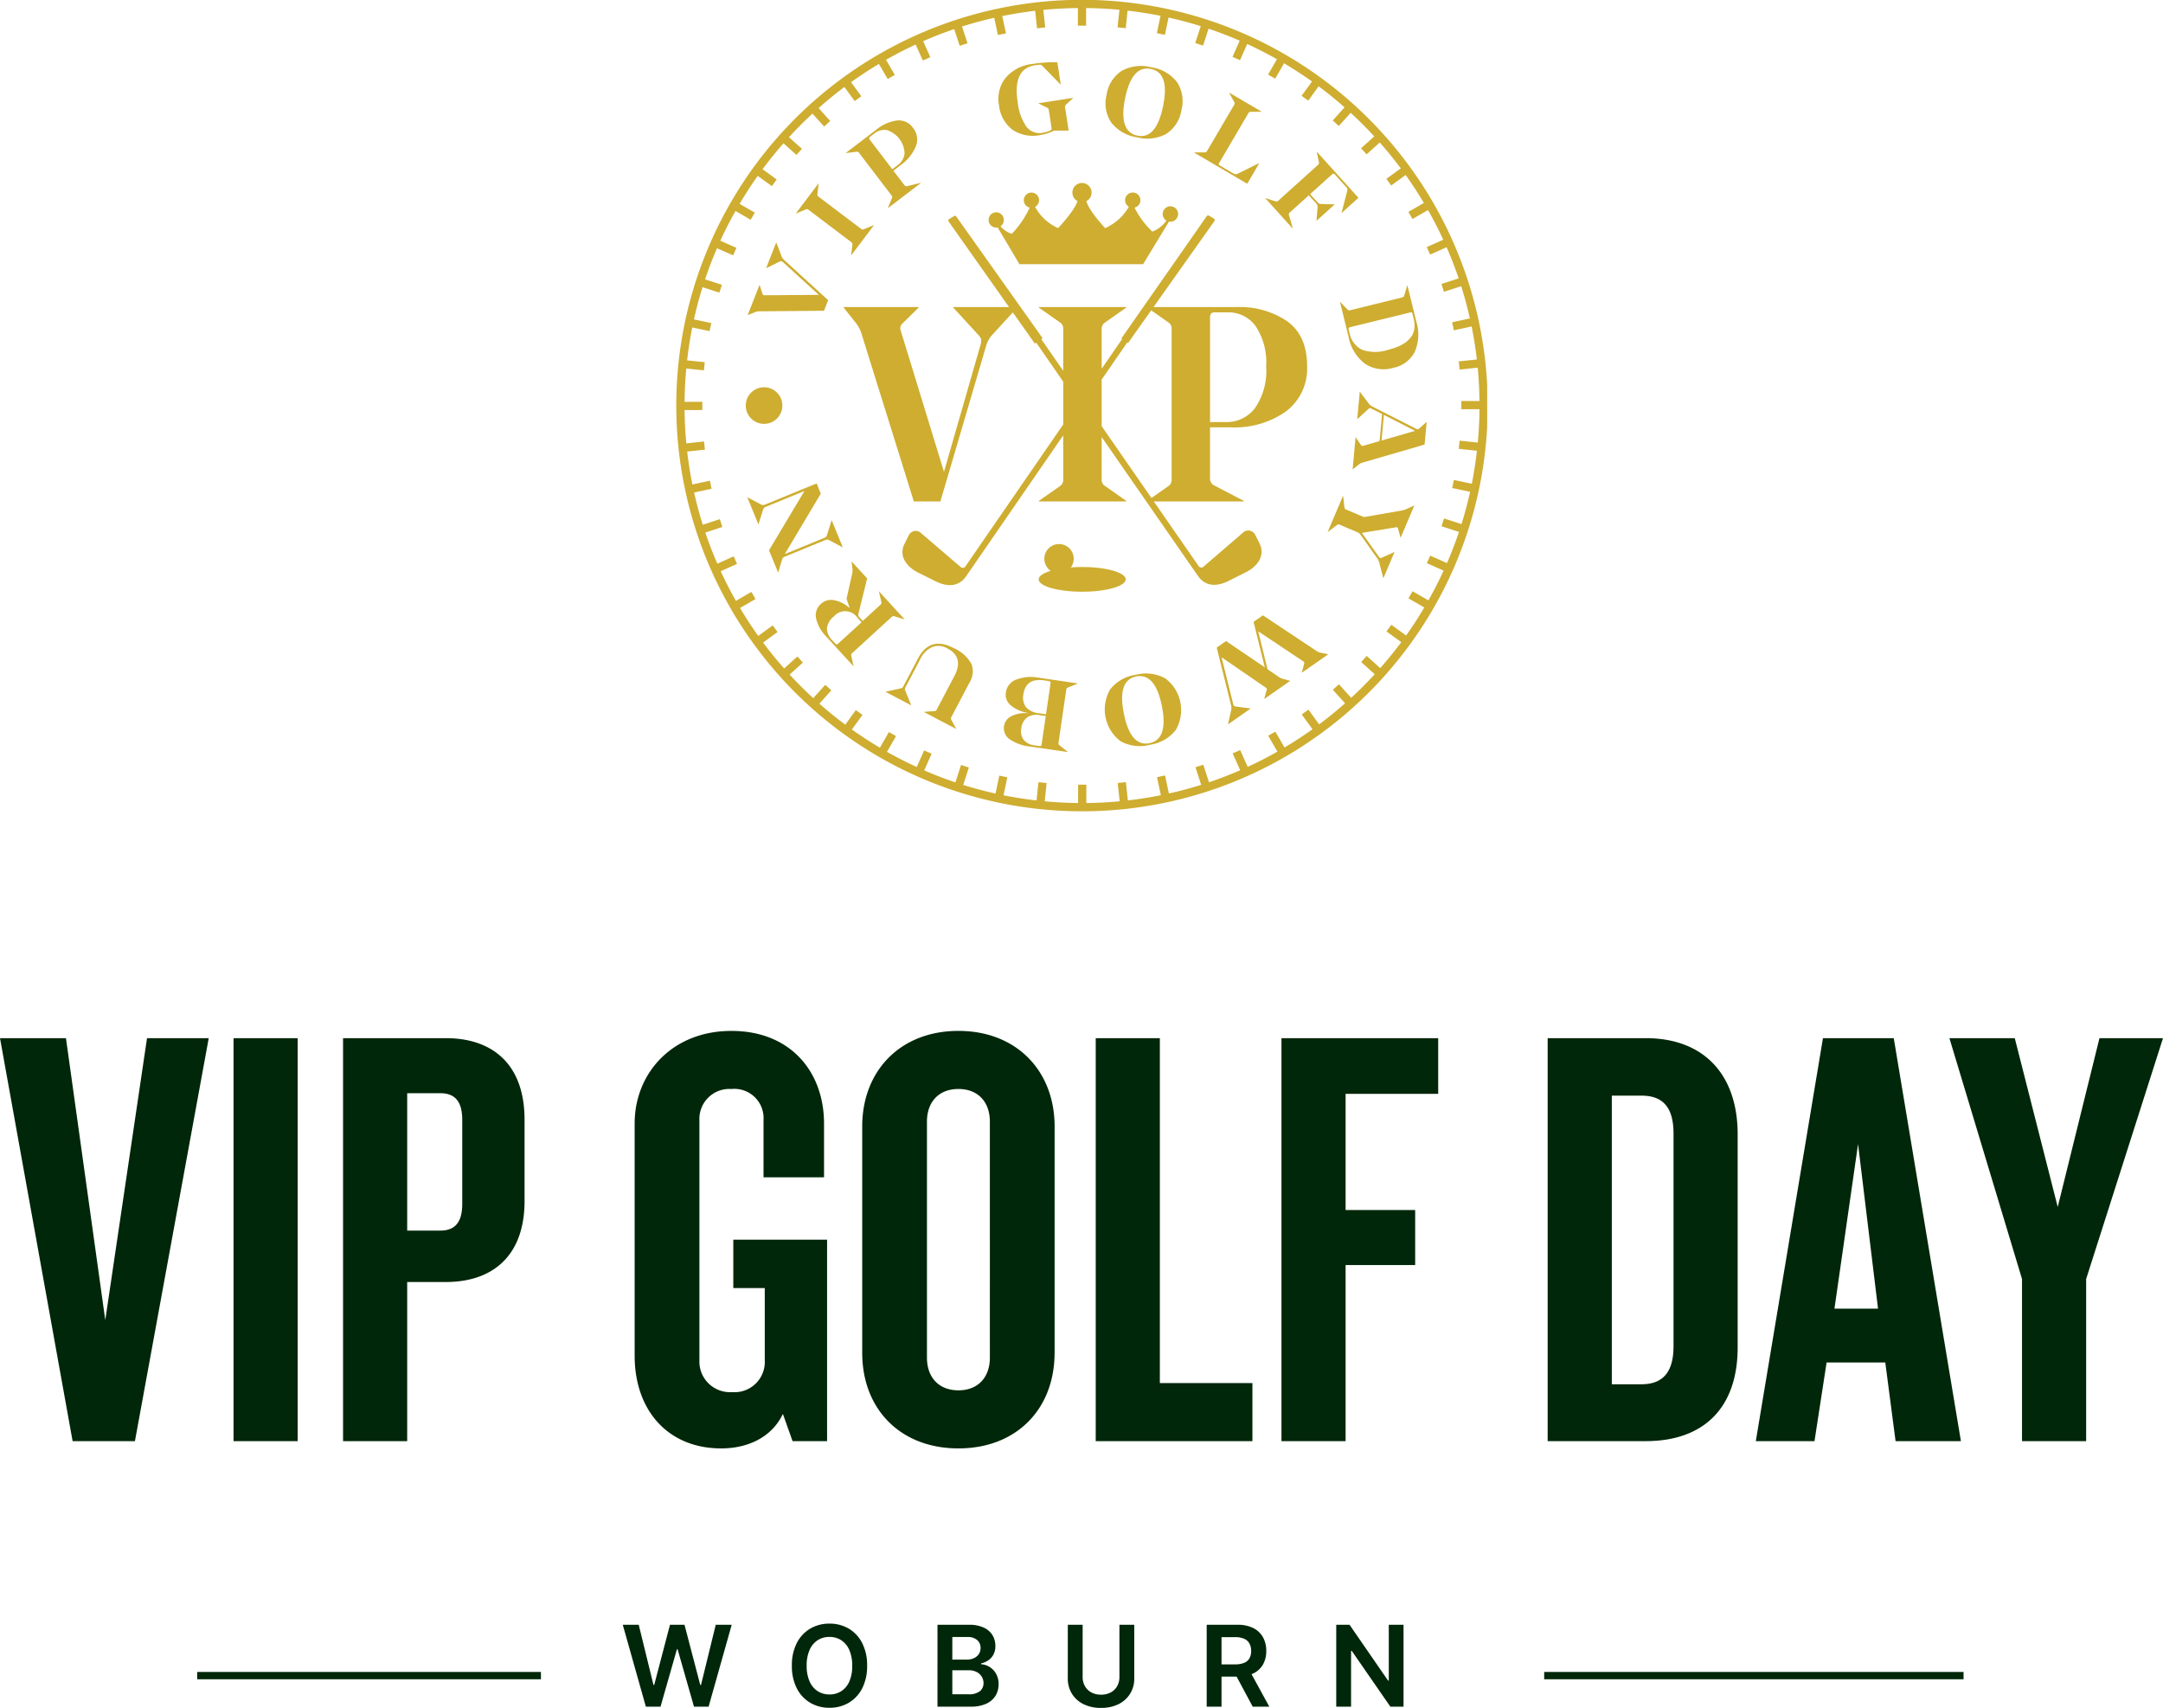 <?xml version="1.0" encoding="UTF-8"?>
<svg xmlns="http://www.w3.org/2000/svg" xmlns:xlink="http://www.w3.org/1999/xlink" width="295.651" height="233.432" viewBox="0 0 295.651 233.432">
  <defs>
    <clipPath id="clip-path">
      <rect id="Rectangle_478" data-name="Rectangle 478" width="110.902" height="110.902" transform="translate(0)" fill="#cead30"></rect>
    </clipPath>
  </defs>
  <g id="Group_1006" data-name="Group 1006" transform="translate(-294.349 -1991)">
    <path id="Path_1714" data-name="Path 1714" d="M-63.214-2.661-66.37-13.854h2.182l2.016,8.224h.1l2.155-8.224h1.985l2.156,8.233h.1l2.016-8.233h2.182L-54.636-2.661h-2l-2.243-7.852h-.087l-2.243,7.852Zm30.242-5.6a6.594,6.594,0,0,1-.674,3.1,4.813,4.813,0,0,1-1.837,1.97,5.094,5.094,0,0,1-2.63.683,5.084,5.084,0,0,1-2.633-.685,4.823,4.823,0,0,1-1.835-1.972,6.593,6.593,0,0,1-.673-3.092,6.6,6.6,0,0,1,.673-3.1,4.808,4.808,0,0,1,1.835-1.97,5.1,5.1,0,0,1,2.633-.683,5.094,5.094,0,0,1,2.63.683,4.813,4.813,0,0,1,1.837,1.97A6.594,6.594,0,0,1-32.971-8.258Zm-2.037,0a5.211,5.211,0,0,0-.4-2.151,3,3,0,0,0-1.1-1.328,2.908,2.908,0,0,0-1.612-.451,2.908,2.908,0,0,0-1.612.451,3,3,0,0,0-1.1,1.328,5.211,5.211,0,0,0-.4,2.151,5.211,5.211,0,0,0,.4,2.151,3,3,0,0,0,1.1,1.328,2.908,2.908,0,0,0,1.612.451A2.908,2.908,0,0,0-36.5-4.779a3,3,0,0,0,1.1-1.328A5.211,5.211,0,0,0-35.009-8.258Zm11.656,5.6V-13.854h4.289a4.734,4.734,0,0,1,2.018.379A2.722,2.722,0,0,1-15.84-12.44a2.8,2.8,0,0,1,.4,1.489A2.431,2.431,0,0,1-15.7-9.786,2.183,2.183,0,0,1-16.4-9a2.976,2.976,0,0,1-.991.432v.109a2.426,2.426,0,0,1,1.144.362,2.577,2.577,0,0,1,.9.933A2.841,2.841,0,0,1-15-5.713a2.939,2.939,0,0,1-.421,1.562,2.867,2.867,0,0,1-1.268,1.09,4.98,4.98,0,0,1-2.128.4Zm2.029-1.692h2.182a2.411,2.411,0,0,0,1.592-.425,1.381,1.381,0,0,0,.489-1.092,1.678,1.678,0,0,0-.246-.9,1.719,1.719,0,0,0-.7-.632,2.34,2.34,0,0,0-1.079-.232h-2.239Zm0-4.739h2.007a2.221,2.221,0,0,0,.946-.195,1.6,1.6,0,0,0,.664-.552,1.468,1.468,0,0,0,.244-.849,1.391,1.391,0,0,0-.457-1.071,1.936,1.936,0,0,0-1.353-.42h-2.05Zm22.84-4.761H3.545v7.315a3.919,3.919,0,0,1-.567,2.112A3.857,3.857,0,0,1,1.389-3,5.265,5.265,0,0,1-1-2.491,5.275,5.275,0,0,1-3.389-3,3.842,3.842,0,0,1-4.976-4.427,3.93,3.93,0,0,1-5.54-6.539v-7.315h2.029V-6.71A2.483,2.483,0,0,0-3.2-5.466a2.192,2.192,0,0,0,.873.855A2.728,2.728,0,0,0-1-4.3a2.736,2.736,0,0,0,1.336-.31,2.18,2.18,0,0,0,.872-.855A2.493,2.493,0,0,0,1.516-6.71ZM13.444-2.661V-13.854h4.2a4.723,4.723,0,0,1,2.164.449,3.083,3.083,0,0,1,1.329,1.255,3.787,3.787,0,0,1,.45,1.877,3.662,3.662,0,0,1-.456,1.864,3.023,3.023,0,0,1-1.341,1.218,4.968,4.968,0,0,1-2.177.429H14.624V-8.441h2.719a3.1,3.1,0,0,0,1.233-.211,1.461,1.461,0,0,0,.713-.619,2.006,2.006,0,0,0,.231-1,2.084,2.084,0,0,0-.233-1.019,1.512,1.512,0,0,0-.716-.647,2.97,2.97,0,0,0-1.242-.224H15.472v9.5Zm5.784-5.072L22-2.661H19.735L17.016-7.733ZM40.35-13.854V-2.661h-1.8l-5.277-7.625H33.18v7.625H31.151V-13.854H32.97l5.264,7.629h.1v-7.629Z" transform="translate(445.842 2226.923)" fill="#002709"></path>
    <path id="Path_1463" data-name="Path 1463" d="M4953.185,3968.5H4906.2v-1h46.985Z" transform="translate(-4584.898 -1747.981)" fill="#002709"></path>
    <path id="Path_1464" data-name="Path 1464" d="M4838.522,3968.5H4781.2v-1h57.323Z" transform="translate(-4275.783 -1747.981)" fill="#002709"></path>
    <path id="Path_1625" data-name="Path 1625" d="M-114.149-53.248h-8.435L-128.29-14.71l-5.375-38.538h-9.014l9.924,55.078h8.518ZM-101.992,1.83V-53.248h-8.766V1.83ZM-70.98-31V-42.083c0-7.691-4.466-11.164-10.751-11.164H-95.789V1.83h8.766V-19.92h5.293C-75.445-19.92-70.98-23.393-70.98-31Zm-8.518.413c0,2.4-.91,3.639-2.977,3.639h-4.548V-45.722h4.548c2.067,0,2.977,1.24,2.977,3.639ZM-29.63,1.83V-25.709H-42.448v6.616h4.3v9.841a4.143,4.143,0,0,1-4.466,4.383,4.187,4.187,0,0,1-4.466-4.383V-42A4.1,4.1,0,0,1-42.7-46.3a3.994,3.994,0,0,1,4.383,4.218v7.856h8.27v-7.36c0-7.029-4.548-12.653-12.653-12.653s-13.232,5.789-13.232,12.653V-9.83c0,7.443,4.548,12.653,11.826,12.653,3.721,0,6.947-1.571,8.435-4.714l1.323,3.721Zm31.1-12.074v-30.93c0-7.608-5.21-13.067-13.149-13.067s-13.149,5.458-13.149,13.067v30.93c0,7.691,5.21,13.067,13.149,13.067S1.465-2.553,1.465-10.244Zm-8.849.662c0,2.646-1.571,4.466-4.3,4.466s-4.3-1.819-4.3-4.466V-41.835c0-2.646,1.571-4.466,4.3-4.466s4.3,1.819,4.3,4.466ZM28.508,1.83V-6.109H15.855V-53.248H7.089V1.83ZM53.9-45.639v-7.608H32.478V1.83h8.766V-22.235h9.51v-7.526h-9.51V-45.639ZM94.833-10.988V-40.1c0-8.187-4.631-13.149-12.57-13.149h-13.4V1.83h13.4C90.2,1.83,94.833-2.718,94.833-10.988Zm-8.766-.165c0,3.391-1.323,5.21-4.383,5.21H77.632V-45.391h4.052c3.06,0,4.383,1.737,4.383,5.21ZM125.349,1.83l-9.18-55.078h-9.676L97.314,1.83h8.022L106.99-8.921h8.022L116.418,1.83Zm-11.33-18.111h-5.954l3.225-22.494Zm38.951-36.967h-8.683l-5.706,23.073-5.872-23.073h-8.932L133.7-20.333V1.83h8.766V-20.333Z" transform="translate(437.029 2186.142)" fill="#002709"></path>
    <g id="Group_877" data-name="Group 877" transform="translate(386.723 1991)">
      <g id="Group_877-2" data-name="Group 877" transform="translate(0 0)" clip-path="url(#clip-path)">
        <path id="Path_1627" data-name="Path 1627" d="M55.456,0a55.457,55.457,0,1,0,55.456,55.457A55.52,55.52,0,0,0,55.456,0M92.244,95.4l-1.67-1.85-.833.753,1.669,1.848q-1.71,1.512-3.542,2.882L86.4,97.017l-.908.661L86.961,99.7q-1.856,1.325-3.826,2.494l-1.255-2.168-.971.563,1.256,2.169q-1.982,1.124-4.065,2.083l-1.026-2.295L76.049,103l1.026,2.3q-2.088.909-4.261,1.648l-.783-2.4-1.067.348.782,2.4q-2.168.683-4.412,1.184l-.528-2.464-1.1.235.528,2.464q-2.225.449-4.513.712l-.267-2.5-1.117.119.267,2.5q-2.255.213-4.561.238l0-2.508-1.123,0,0,2.506q-2.3-.023-4.561-.234l.258-2.494-1.116-.116-.258,2.493q-2.285-.262-4.512-.708l.517-2.454-1.1-.232-.517,2.452q-2.242-.5-4.412-1.179l.769-2.383-1.068-.345-.768,2.381q-2.173-.733-4.262-1.642l1.009-2.277-1.026-.454-1.008,2.275q-2.081-.956-4.065-2.078l1.234-2.147-.973-.56-1.233,2.144q-1.967-1.166-3.826-2.487l1.445-2-.91-.658L23.1,99.076q-1.832-1.363-3.543-2.874l1.636-1.824-.836-.75L18.72,95.451q-1.68-1.544-3.227-3.224l1.813-1.64-.753-.833-1.812,1.638q-1.509-1.708-2.877-3.539l1.975-1.441-.662-.907L11.2,86.947Q9.88,85.093,8.714,83.125L10.828,81.9l-.563-.971L8.15,82.154Q7.028,80.174,6.07,78.1l2.234-1L7.846,76.07l-2.234,1Q4.7,74.985,3.966,72.816l2.33-.763-.349-1.067-2.328.762q-.682-2.165-1.183-4.405l2.391-.513-.236-1.1-2.39.514q-.449-2.221-.712-4.5l2.422-.26-.12-1.116-2.42.26q-.214-2.251-.24-4.553l2.427-.006,0-1.123-2.425.006q.021-2.3.231-4.553l2.412.247.114-1.116-2.41-.247q.259-2.282.7-4.5l2.372.5.231-1.1-2.371-.5q.5-2.238,1.172-4.406l2.305.742.344-1.068-2.3-.741q.729-2.17,1.634-4.255l2.2.974.453-1.027-2.2-.973q.951-2.078,2.07-4.059l2.079,1.193.559-.974L8.652,27.89q1.162-1.965,2.477-3.823l1.936,1.4.657-.91-1.933-1.4q1.358-1.831,2.864-3.542L16.426,21.2l.748-.836L15.4,18.782q1.539-1.68,3.214-3.226l1.595,1.762.832-.754L19.451,14.8q1.7-1.51,3.527-2.88l1.407,1.924.905-.662-1.406-1.922q1.85-1.325,3.811-2.495l1.2,2.064.97-.564L28.665,8.2q1.976-1.125,4.052-2.085L33.7,8.3l1.024-.459L33.74,5.656Q35.821,4.745,37.987,4l.751,2.288,1.067-.35-.751-2.287q2.162-.686,4.4-1.193l.509,2.356,1.1-.237L44.55,2.222q2.218-.453,4.5-.72l.26,2.394,1.115-.121-.26-2.395q2.337-.227,4.729-.251V3.537h1.123V1.129q2.3.023,4.552.235l-.253,2.4,1.117.117.252-2.4q2.281.262,4.5.707l-.5,2.371,1.1.233.5-2.369q2.238.5,4.4,1.177l-.75,2.31,1.068.347.75-2.308q2.169.73,4.254,1.638L76.027,7.8l1.026.456.986-2.215Q80.117,7,82.1,8.117l-1.21,2.1.972.561,1.209-2.1q1.965,1.164,3.823,2.483L85.47,13.121l.909.66L87.8,11.825q1.831,1.361,3.54,2.87l-1.617,1.8.835.751,1.617-1.8q1.68,1.542,3.226,3.22l-1.8,1.623.751.834,1.8-1.622q1.509,1.707,2.878,3.536l-1.97,1.433.66.908,1.972-1.433q1.324,1.853,2.492,3.82l-2.119,1.225.562.972,2.122-1.227q1.123,1.98,2.082,4.059l-2.251,1,.458,1.025,2.251-1q.909,2.085,1.649,4.256l-2.358.768.348,1.067,2.357-.767q.683,2.166,1.187,4.408l-2.429.518.234,1.1,2.432-.519q.45,2.223.714,4.509l-2.473.262.118,1.116,2.473-.262q.214,2.254.24,4.559l-2.488,0v1.123l2.488,0q-.02,2.3-.231,4.56l-2.482-.259-.117,1.116,2.483.259q-.26,2.285-.7,4.512l-2.452-.518-.232,1.1,2.45.518q-.5,2.242-1.175,4.414l-2.388-.774-.346,1.068,2.387.773q-.73,2.174-1.638,4.263l-2.29-1.017L102.591,77l2.29,1.017q-.955,2.083-2.077,4.068l-2.166-1.248-.56.973,2.164,1.247q-1.165,1.969-2.486,3.83l-2.022-1.466-.659.909,2.02,1.464q-1.364,1.835-2.875,3.547l-1.852-1.664-.751.835,1.852,1.664q-1.544,1.683-3.226,3.231" transform="translate(0.066 -0.027)" fill="#cead30"></path>
        <path id="Path_1628" data-name="Path 1628" d="M22.222,98.089h0Z" transform="translate(-10.159 -45.161)" fill="#cead30"></path>
        <path id="Path_1629" data-name="Path 1629" d="M20.089,103.092a2.5,2.5,0,0,0,2.5-2.5h0a2.5,2.5,0,1,0-2.5,2.5" transform="translate(-8.027 -45.161)" fill="#cead30"></path>
        <path id="Path_1630" data-name="Path 1630" d="M19.034,70.993a1.515,1.515,0,0,1,.633-.134l8.846-.077.568-1.447-6.052-5.526a1.408,1.408,0,0,1-.361-.594L22,61.475l-.025-.01-1.367,3.483.025.009,1.745-.863a.65.65,0,0,1,.282-.09.505.505,0,0,1,.229.116l4.922,4.49-7.4.053a.288.288,0,0,1-.3-.168l-.393-1.216-.025-.01-1.6,4.086.025.01Z" transform="translate(-8.259 -28.309)" fill="#cead30"></path>
        <path id="Path_1631" data-name="Path 1631" d="M31.641,50.045a.334.334,0,0,1,.344.037l5.89,4.451a.332.332,0,0,1,.13.321l-.17,1.434.022.016,3.085-4.084L40.92,52.2l-1.333.556a.328.328,0,0,1-.354-.024l-5.891-4.451a.348.348,0,0,1-.119-.334l.17-1.434-.022-.016-3.085,4.084.022.016Z" transform="translate(-13.869 -21.424)" fill="#cead30"></path>
        <path id="Path_1632" data-name="Path 1632" d="M44.4,34.815a.331.331,0,0,1,.322.128L49.2,40.811a.333.333,0,0,1,.038.344l-.549,1.335.016.022,4.493-3.429-.016-.021-1.9.468a.387.387,0,0,1-.371-.193L49.43,37.407l.979-.747a5.97,5.97,0,0,0,2.085-2.567,2.473,2.473,0,0,0-.362-2.517,2.367,2.367,0,0,0-2.232-1.03,5.693,5.693,0,0,0-2.808,1.26L42.946,34.97l.016.022Zm1.873-2.058.566-.432a2.128,2.128,0,0,1,1.723-.465,3.468,3.468,0,0,1,2.4,3.206,2.244,2.244,0,0,1-.932,1.569l-.747.57-3.086-4.045a.279.279,0,0,1-.08-.211.4.4,0,0,1,.161-.191" transform="translate(-19.695 -14.076)" fill="#cead30"></path>
        <path id="Path_1633" data-name="Path 1633" d="M83.473,25.029a5.047,5.047,0,0,0,3.9.714,6.182,6.182,0,0,0,1.809-.595l1.985.006-.493-3.174a.4.4,0,0,1,.123-.374l.974-.9,0-.026-4.737.735,0,.027,1.2.578a.4.4,0,0,1,.212.308l.389,2.508a.255.255,0,0,1-.153.283,3.672,3.672,0,0,1-1.031.324,2.263,2.263,0,0,1-2.247-.805,7.206,7.206,0,0,1-1.208-3.4q-.7-4.535,2.353-5.009.336-.052.563-.073a.651.651,0,0,1,.289.016.835.835,0,0,1,.216.178l2.437,2.5.032-.005-.47-3.028a18.286,18.286,0,0,0-3.39.225,5.569,5.569,0,0,0-3.707,1.935,4.642,4.642,0,0,0-.871,3.734,4.817,4.817,0,0,0,1.826,3.316" transform="translate(-37.468 -7.302)" fill="#cead30"></path>
        <path id="Path_1634" data-name="Path 1634" d="M113,26.521a5.4,5.4,0,0,0,4.016-.488,4.708,4.708,0,0,0,2.05-3.268,4.693,4.693,0,0,0-.62-3.8,5.4,5.4,0,0,0-3.509-2.012,5.457,5.457,0,0,0-4.031.484,4.662,4.662,0,0,0-2.063,3.252,4.678,4.678,0,0,0,.632,3.812A5.46,5.46,0,0,0,113,26.521M111.364,21.2q.922-4.549,3.525-4.022t1.665,5.074q-.924,4.564-3.512,4.039-2.6-.553-1.678-5.091" transform="translate(-49.952 -7.754)" fill="#cead30"></path>
        <path id="Path_1635" data-name="Path 1635" d="M139.995,33.167l-.028-.016-3.014,1.486q-.186.094-.536-.111l-1.8-1.058c-.093-.055-.144-.106-.154-.153a.363.363,0,0,1,.074-.222l4-6.809a.349.349,0,0,1,.318-.158l1.444,0,.013-.024L135.9,23.514l-.014.023.706,1.259a.332.332,0,0,1,0,.347l-3.737,6.367a.334.334,0,0,1-.3.166l-1.445,0-.013.023,7.263,4.264Z" transform="translate(-60.254 -10.847)" fill="#cead30"></path>
        <path id="Path_1636" data-name="Path 1636" d="M152.9,48.951l-.529-1.814a.321.321,0,0,1,.081-.334l2.636-2.378,1.052,1.167a.63.63,0,0,1,.144.482l-.148,1.791.022.024,2.445-2.206-.022-.024-1.786-.046a.627.627,0,0,1-.464-.171l-1.062-1.179,2.986-2.694a.327.327,0,0,1,.208-.111.321.321,0,0,1,.186.126l1.562,1.732a.5.5,0,0,1,.133.49l-.784,3,.022.024,2.285-2.061-5.674-6.289-.02.018.294,1.414a.333.333,0,0,1-.1.331l-5.482,4.945a.329.329,0,0,1-.34.067l-1.377-.438-.02.018,3.732,4.136Z" transform="translate(-68.563 -17.732)" fill="#cead30"></path>
        <path id="Path_1637" data-name="Path 1637" d="M169.072,75.605l-1.006-1.037-.026.006,1.166,4.734a5.994,5.994,0,0,0,2.261,3.713,4.6,4.6,0,0,0,3.848.554,4.229,4.229,0,0,0,2.931-2.156,6.015,6.015,0,0,0,.208-4.238l-1.2-4.875-.026.006-.41,1.385a.331.331,0,0,1-.246.243L169.4,75.707a.333.333,0,0,1-.331-.1m8.562.395a.275.275,0,0,1,.217,0,.323.323,0,0,1,.094.186l.171.692q.781,3.177-3.53,4.238a5.447,5.447,0,0,1-3.56-.033,3.188,3.188,0,0,1-1.684-2.3l-.082-.33a.669.669,0,0,1-.031-.326q.03-.074.227-.122Z" transform="translate(-77.255 -33.298)" fill="#cead30"></path>
        <path id="Path_1638" data-name="Path 1638" d="M179.9,104.293l-6.021-3.059a1.55,1.55,0,0,1-.488-.451l-1.148-1.521-.027,0-.341,3.709.026,0,1.465-1.346a.462.462,0,0,1,.2-.144.44.44,0,0,1,.213.052l1.489.755-.34,3.693-2.2.643a.292.292,0,0,1-.344-.1l-.717-1.041-.027,0-.4,4.355.027,0,.774-.612a1.5,1.5,0,0,1,.57-.305l8.467-2.458.283-3.08-.027,0-.944.841a.622.622,0,0,1-.224.15.49.49,0,0,1-.27-.082m-4.7,1.616.322-3.5,4.258,2.181Z" transform="translate(-78.73 -45.7)" fill="#cead30"></path>
        <path id="Path_1639" data-name="Path 1639" d="M172,134.842l.522,1.982.025.01,1.507-3.548-.025-.01-1.725.781a.257.257,0,0,1-.354-.1l-2.351-3.3,4.7-.768c.116-.021.194.036.235.171l.341,1.236.025.01,1.862-4.383-.025-.01-1.006.47a2.621,2.621,0,0,1-.631.207l-5.02.877a.647.647,0,0,1-.392-.044l-2.273-.966a.33.33,0,0,1-.2-.28l-.177-1.553-.025-.011-2.083,4.9.025.011,1.234-.937a.468.468,0,0,1,.168-.1.346.346,0,0,1,.18.042l2.447,1.039a.915.915,0,0,1,.409.315l2.338,3.3a2.189,2.189,0,0,1,.276.663" transform="translate(-75.822 -57.825)" fill="#cead30"></path>
        <path id="Path_1640" data-name="Path 1640" d="M151.08,160.954a1.524,1.524,0,0,1-.6-.238l-7.342-4.88-1.274.89,1.539,6.219-5.3-3.593-1.275.891,1.98,7.952a1.408,1.408,0,0,1-.028.695l-.4,1.808.016.022,3.053-2.134-.015-.022-1.918-.257a1.165,1.165,0,0,1-.291-.076.439.439,0,0,1-.133-.22l-1.6-6.441,6.038,4.145a.258.258,0,0,1,.132.3l-.333,1.221.015.022,3.518-2.459-.015-.022-.922-.245a1.639,1.639,0,0,1-.567-.246l-1.586-1.082-1.272-5.186,6.146,4.1a.276.276,0,0,1,.14.314l-.333,1.221.016.022,3.584-2.5-.015-.022Z" transform="translate(-62.894 -71.733)" fill="#cead30"></path>
        <path id="Path_1641" data-name="Path 1641" d="M116.741,171.253a5.461,5.461,0,0,0-4.03-.5,5.4,5.4,0,0,0-3.516,2,5.452,5.452,0,0,0,1.406,7.068,5.4,5.4,0,0,0,4.014.5,5.461,5.461,0,0,0,3.532-2,5.406,5.406,0,0,0-1.406-7.069M114.57,180.1q-2.589.515-3.5-4.039t1.681-5.082q2.61-.492,3.513,4.049t-1.7,5.072" transform="translate(-49.827 -78.524)" fill="#cead30"></path>
        <path id="Path_1642" data-name="Path 1642" d="M84.616,171.8a2.214,2.214,0,0,0-1.407,1.792,1.862,1.862,0,0,0,.7,1.746,4.8,4.8,0,0,0,2.347,1.018l-.005.04a4.26,4.26,0,0,0-2.241.382,1.789,1.789,0,0,0-1.044,1.375,1.823,1.823,0,0,0,.783,1.813,6.132,6.132,0,0,0,2.818.991l5.1.744,0-.026-1.129-.9a.333.333,0,0,1-.133-.32l1.066-7.3a.332.332,0,0,1,.22-.268l1.339-.541,0-.026-5.3-.775a5.693,5.693,0,0,0-3.116.262m3.489,8.836a.326.326,0,0,1-.089.219.354.354,0,0,1-.24.019l-.658-.1a2.179,2.179,0,0,1-1.455-.737,1.968,1.968,0,0,1-.334-1.583,2.087,2.087,0,0,1,.808-1.5,2.23,2.23,0,0,1,1.649-.311l.882.128Zm.342-8.734.433.063a1.021,1.021,0,0,1,.394.105c.049.039.063.125.044.259l-.613,4.207-.9-.131a2.773,2.773,0,0,1-1.833-.841,2.2,2.2,0,0,1-.357-1.757q.331-2.27,2.832-1.905" transform="translate(-38.1 -78.914)" fill="#cead30"></path>
        <path id="Path_1643" data-name="Path 1643" d="M62.3,163.622q-3.24-1.7-4.879,1.415l-2.016,3.835a.516.516,0,0,1-.4.265l-2.006.44-.012.024,3.483,1.831.012-.024-.775-1.9a.507.507,0,0,1-.021-.483l2.022-3.846a3.409,3.409,0,0,1,1.667-1.709,2.386,2.386,0,0,1,2.059.191q2.308,1.214.958,3.782l-2.425,4.61a.33.33,0,0,1-.3.18l-1.427.1-.012.024,4.4,2.313.012-.024-.652-1.2a.35.35,0,0,1-.033-.353l2.53-4.814a2.806,2.806,0,0,0,.231-2.509,5.042,5.042,0,0,0-2.427-2.153" transform="translate(-24.317 -75.039)" fill="#cead30"></path>
        <path id="Path_1644" data-name="Path 1644" d="M46.036,149.7l1.38.427.019-.018-3.479-3.8-.019.019.336,1.426a.326.326,0,0,1-.087.344l-2.448,2.242-.471-.513a.488.488,0,0,1-.135-.447l1.2-4.85-2.1-2.293-.019.018.106.956a1.987,1.987,0,0,1-.04.7l-.765,3.4.422,1.24-.019.018a4.412,4.412,0,0,0-2.131-1.067,2.012,2.012,0,0,0-1.747.49,2.051,2.051,0,0,0-.677,2.048,5.225,5.225,0,0,0,1.363,2.419l3.719,4.061.019-.019-.3-1.412a.332.332,0,0,1,.1-.331l5.445-4.986a.33.33,0,0,1,.339-.069m-7.692,3.75a.281.281,0,0,1-.2.1.4.4,0,0,1-.2-.143l-.426-.465a2.267,2.267,0,0,1-.7-1.576,2.448,2.448,0,0,1,.956-1.644,2.028,2.028,0,0,1,3.238.2l.546.6Z" transform="translate(-16.178 -65.474)" fill="#cead30"></path>
        <path id="Path_1645" data-name="Path 1645" d="M29.176,130.2,31,131.17l.025-.01-1.5-3.672-.025.01-.623,1.97a.533.533,0,0,1-.295.383L23.1,132.1l4.928-8.266-.571-1.394-7.145,2.926a.592.592,0,0,1-.479-.066l-1.819-.953-.025.01,1.5,3.657.025-.01.622-1.97a.543.543,0,0,1,.3-.368l5.358-2.195-4.846,8.11,1.24,3.027.025-.01.541-1.814a.572.572,0,0,1,.344-.334l5.609-2.3a.543.543,0,0,1,.473.052" transform="translate(-8.21 -56.365)" fill="#cead30"></path>
        <path id="Path_1646" data-name="Path 1646" d="M80.111,52.472a1.038,1.038,0,0,0,.189-.019l2.986,5.03h16.9l3.536-5.826a1.063,1.063,0,0,0,.187.018,1.053,1.053,0,1,0-.534-.151,4.257,4.257,0,0,1-1.926,1.506,11.976,11.976,0,0,1-2.436-3.278,1.046,1.046,0,1,0-.775-.119A7.014,7.014,0,0,1,95,52.551S92.781,50.2,92.43,48.86a1.311,1.311,0,1,0-1.213-.011c-.382,1.333-2.647,3.7-2.647,3.7a6.67,6.67,0,0,1-3.148-2.9,1.041,1.041,0,1,0-.736.1,13.149,13.149,0,0,1-2.449,3.586A3.535,3.535,0,0,1,80.69,52.3a1.043,1.043,0,1,0-.58.176" transform="translate(-36.315 -21.372)" fill="#cead30"></path>
        <path id="Path_1647" data-name="Path 1647" d="M103.641,142.616c0-.932-2.662-1.689-5.946-1.689-.537,0-1.054.022-1.548.06a2.007,2.007,0,1,0-2.753.465c-1.017.3-1.644.712-1.644,1.163,0,.932,2.662,1.688,5.946,1.688s5.946-.756,5.946-1.688" transform="translate(-42.151 -63.429)" fill="#cead30"></path>
        <path id="Path_1648" data-name="Path 1648" d="M97.357,103.35c1.621-.814,2.68-2.3,1.868-3.924l-.588-1.168a1.02,1.02,0,0,0-.09-.156,1.052,1.052,0,0,0-1.465-.262l-5.542,4.772a.35.35,0,0,1-.036.027h0a.428.428,0,0,1-.595-.107l-6.141-8.855h12.3V93.6l-4.2-2.192a1.163,1.163,0,0,1-.415-1.058v-6.8H95.33a12.154,12.154,0,0,0,7.5-2.173,7.308,7.308,0,0,0,2.891-6.216q0-4.119-2.684-6.085a11.552,11.552,0,0,0-6.991-1.965H84.729l8.329-11.757a.228.228,0,0,0-.069-.326l-.675-.411a.228.228,0,0,0-.305.064L80.333,71.4l.109.076-2.8,4.066V70.057a1.01,1.01,0,0,1,.453-.831L81,67.185V67.11H69.061v.075l2.91,2.041a.972.972,0,0,1,.416.831V75.82l-3-4.323.186-.129L57.77,54.739a.229.229,0,0,0-.306-.063l-.674.413a.229.229,0,0,0-.067.327L64.981,67.11H57.363v.075l3.363,3.666a1.821,1.821,0,0,1,.435.643,1.706,1.706,0,0,1-.056.718L56.089,89.632,50.2,70.4a.927.927,0,0,1,.113-.945l2.305-2.267V67.11H42.382v.075l1.588,2A4.378,4.378,0,0,1,44.8,70.7l7.168,22.977H55.6l6.3-21.428A3.976,3.976,0,0,1,62.88,70.7L65.5,67.838l3.014,4.268.186-.128L72.387,77.3v5.862L59.012,102.568a.428.428,0,0,1-.595.109.374.374,0,0,1-.036-.027l-5.556-4.756a1.052,1.052,0,0,0-1.464.266,1.063,1.063,0,0,0-.09.156l-.585,1.17c-.809,1.623.254,3.11,1.878,3.918l2.375,1.183c1.611.8,3.166.783,4.189-.7L72.387,84.648v6.081a.972.972,0,0,1-.416.831L69.061,93.6v.076H81V93.6L78.093,91.56a.948.948,0,0,1-.453-.831V84.875L90.8,103.851c1.026,1.479,2.582,1.494,4.19.687Zm-4.9-34.767a.874.874,0,0,1,.151-.6.8.8,0,0,1,.567-.151h1.663a4.6,4.6,0,0,1,3.855,1.89,9.009,9.009,0,0,1,1.436,5.517A8.961,8.961,0,0,1,98.6,80.922a4.833,4.833,0,0,1-3.95,1.908H92.458ZM77.639,77.024l3.5-5.075.11.076,3.165-4.467,2.378,1.668a.973.973,0,0,1,.415.831V90.729a.973.973,0,0,1-.415.831l-2.347,1.646-6.8-9.811Z" transform="translate(-19.435 -25.142)" fill="#cead30"></path>
      </g>
    </g>
  </g>
</svg>
